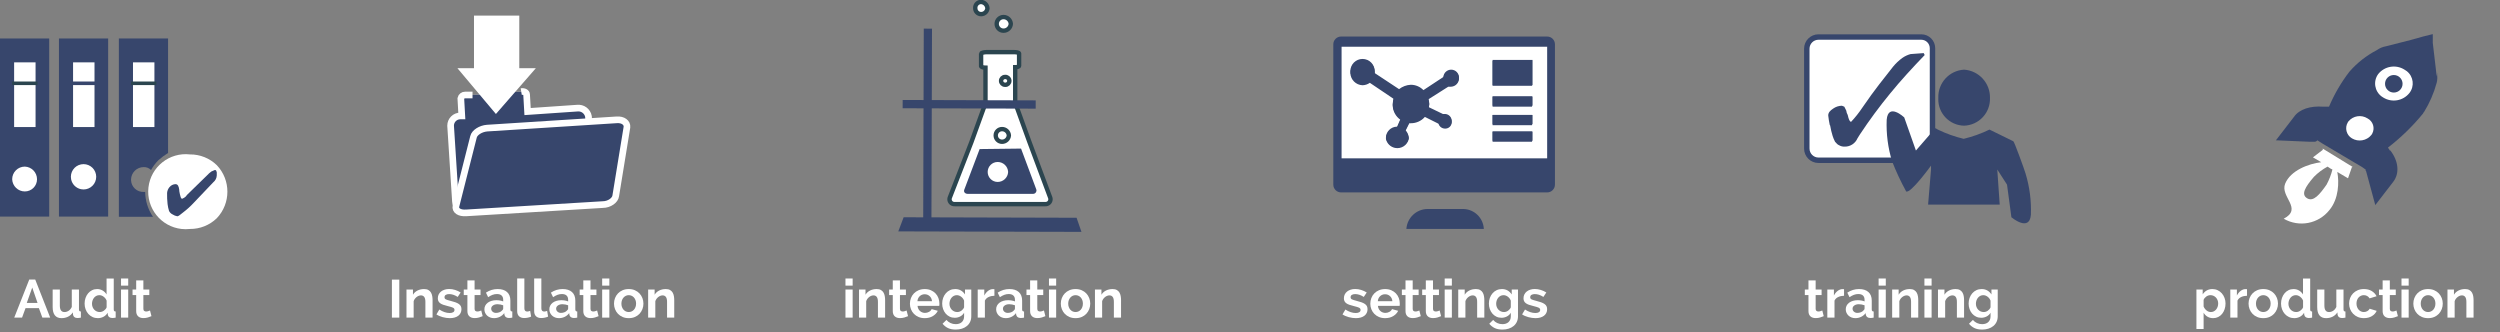<?xml version="1.0" encoding="utf-8"?>
<!-- Generator: Adobe Illustrator 23.0.2, SVG Export Plug-In . SVG Version: 6.00 Build 0)  -->
<svg version="1.1" id="Calque_1" xmlns="http://www.w3.org/2000/svg" xmlns:xlink="http://www.w3.org/1999/xlink" x="0px" y="0px"
	 width="513.2px" height="68.2px" viewBox="0 0 513.2 68.2"
	 style="enable-background:new 0 0 513.2 68.2;" xml:space="preserve">
<rect x="0" y="0" width="513.2" height="68.2" fill="#808080" stroke="none"/>
<style type="text/css">
	.st0{fill:#37466C;}
	.st1{fill:#FFFFFF;}
	.st2{fill:none;stroke:#2B454F;stroke-width:0.733;}
	.st3{fill:none;stroke:#37466C;stroke-width:0.733;}
	.st4{fill:#37466C;stroke:#FFFFFF;stroke-width:1.368;}
	.st5{fill:none;stroke:#2B454F;stroke-width:0.899;}
	.st6{fill:none;stroke:#FFFFFF;stroke-width:0.899;}
	.st7{fill:none;stroke:#37466C;stroke-width:1.118;}
</style>
<title>shem-deploiement</title>
<g>
	<g id="a80cae22-4e44-4099-84d9-d2b590f5ca19">
		<rect y="7.9" class="st0" width="10.1" height="36.56"/>
		<path class="st1" d="M7.6,36.8c0,1.381-1.119,2.5-2.5,2.5
			c-1.398,0.001-2.546-1.103-2.6-2.5c0-1.436,1.164-2.6,2.6-2.6
			C6.497,34.254,7.601,35.402,7.6,36.8"/>
		<rect x="2.9" y="12.8" class="st1" width="4.4" height="13.28"/>
		<line class="st2" x1="2.5" y1="17.1" x2="7.7" y2="17.1"/>
		<rect x="12.1" y="7.9" class="st0" width="10.1" height="36.56"/>
		<path class="st1" d="M19.7,36.8c-0.28,1.408-1.649,2.323-3.057,2.043
			c-1.031-0.205-1.837-1.011-2.043-2.043c-0.28-1.408,0.634-2.777,2.043-3.057
			c1.408-0.28,2.777,0.634,3.057,2.043
			C19.767,36.12,19.767,36.465,19.7,36.8"/>
		<rect x="15" y="12.8" class="st1" width="4.4" height="13.28"/>
		<line class="st3" x1="14.6" y1="17.1" x2="19.8" y2="17.1"/>
		<path class="st0" d="M24.4,7.9V44.5h7c-1.021-1.507-1.577-3.28-1.6-5.1H29.5
			c-1.38,0.055-2.543-1.018-2.598-2.398c-0.001-0.034-0.002-0.068-0.002-0.102
			c0-1.436,1.164-2.6,2.6-2.6c0.562-0.02,1.107,0.198,1.5,0.6
			c0.41-0.73,0.914-1.402,1.5-2c0.623-0.555,1.292-1.057,2-1.5V7.9H24.4z"/>
		<rect x="27.3" y="12.8" class="st1" width="4.4" height="13.28"/>
		<line class="st2" x1="26.9" y1="17.1" x2="32.1" y2="17.1"/>
		<path class="st1" d="M44.5,33.9c-1.473-1.428-3.449-2.218-5.5-2.2
			c-4.225-0.484-8.042,2.549-8.526,6.774C29.99,42.699,33.023,46.516,37.248,47
			C37.83,47.067,38.418,47.067,39,47c2.051,0.018,4.027-0.772,5.5-2.2
			C47.408,41.749,47.408,36.951,44.5,33.9"/>
		<path class="st0" d="M44.5,36c-0.021,0.546-0.276,1.056-0.7,1.4l0,0l-4,4.2
			c-0.674,0.729-1.41,1.398-2.2,2c-0.6,0.5-1,0.8-1.2,0.8
			c-0.358-0.062-0.698-0.198-1-0.4c-0.306-0.147-0.553-0.394-0.7-0.7
			c-0.143-0.456-0.243-0.925-0.3-1.4c-0.086-0.764-0.119-1.532-0.1-2.3
			c0.036-0.443,0.211-0.863,0.5-1.2C35.101,38.044,35.535,37.827,36,37.8
			c0.5,0,0.7,0.4,0.8,1.2v0.2c0.066,0.44,0.166,0.875,0.3,1.3
			c0.067,0.2,0.167,0.3,0.3,0.3l0.4-0.2
			C38.048,40.454,38.254,40.248,38.4,40l4.1-4
			c0.271-0.298,0.573-0.566,0.9-0.8l0.7-0.3
			c0.2,0,0.3,0.1,0.3,0.2c0.095,0.148,0.131,0.327,0.1,0.5L44.5,36z"/>
		<path class="st1" d="M97,19.5h-1.5c-0.428-0.011-0.805,0.282-0.9,0.7l0.2,3.6h-0.3
			c-1.105,0-2,0.895-2,2l1,15.6c0,1,1.1,1.7,2.2,1.7l24.1-1.6
			c1.105,0,2-0.895,2-2l-1-15.6c-0.203-1.082-1.206-1.824-2.3-1.7l-10.2,0.7
			l-0.2-3.5c0-0.4-0.5-0.7-1.1-0.6"/>
		<path class="st4" d="M97,19.5h-1.5c-0.428-0.011-0.805,0.282-0.9,0.7l0.2,3.6h-0.3
			c-1.105,0-2,0.895-2,2l1,15.6c0,1,1.1,1.7,2.2,1.7l24.1-1.6
			c1.105,0,2-0.895,2-2l-1-15.6c-0.203-1.082-1.206-1.824-2.3-1.7l-10.2,0.7
			l-0.2-3.5c0-0.4-0.5-0.7-1.1-0.6"/>
		<path class="st1" d="M126.4,40.2C126.3,41.1,125.1,42,123.7,42l-28,1.7
			c-1.4,0.1-2.3-0.5-2.1-1.4l3.6-14.2
			c0.2-0.9,1.5-1.7,2.8-1.8l26.6-1.7
			c1.3-0.1,2.2,0.6,2.1,1.5L126.4,40.2z"/>
		<path class="st4" d="M126.4,40.2C126.3,41.1,125.1,42,123.7,42l-28,1.7
			c-1.4,0.1-2.3-0.5-2.1-1.4l3.6-14.2
			c0.2-0.9,1.5-1.7,2.8-1.8l26.6-1.7
			c1.3-0.1,2.2,0.6,2.1,1.5L126.4,40.2z"/>
		<polygon class="st1" points="93.9,14 101.8,23.4 110,14 106.6,14 106.6,3.2 97.3,3.2 
			97.3,14 		"/>
		<path class="st1" d="M215.6,40.6l-4.3-11.5l-2.9-8v-7.3
			c0.4,0,0.8-0.1,0.8-0.3V11c0-0.2-0.5-0.3-1.1-0.3H202.5
			c-0.6,0-1.1,0.2-1.1,0.3v2.6c0,0.1,0.4,0.3,0.9,0.3v7.3
			l-2.9,8L195,40.5c-0.223,0.505,0.006,1.096,0.511,1.319
			C195.665,41.886,195.833,41.914,196,41.9h18.6
			c0.55,0.047,1.034-0.361,1.081-0.911c0.014-0.167-0.014-0.335-0.081-0.489"/>
		<path class="st5" d="M215.6,40.6l-4.3-11.5l-2.9-8v-7.3
			c0.4,0,0.8-0.1,0.8-0.3V11c0-0.2-0.5-0.3-1.1-0.3H202.5
			c-0.6,0-1.1,0.2-1.1,0.3v2.6c0,0.1,0.4,0.3,0.9,0.3v7.3
			l-2.9,8L195,40.5c-0.223,0.505,0.006,1.096,0.511,1.319
			C195.665,41.886,195.833,41.914,196,41.9h18.6
			c0.552,0.026,1.02-0.401,1.045-0.953
			C215.651,40.83,215.635,40.712,215.6,40.6z"/>
		<path class="st0" d="M201.1,30.6L198,38.8c-0.3,0.6,0.1,1,0.7,1H212
			c0.385,0.038,0.728-0.243,0.766-0.627c0.013-0.128-0.01-0.257-0.066-0.373
			L209.6,30.5L201.1,30.6z"/>
		
			<rect x="170.16" y="25.398" transform="matrix(0.003 -1 1 0.003 163.602 216.66)" class="st0" width="40.7" height="1.69"/>
		
			<rect x="198.2" y="7.771" transform="matrix(0.003 -1 1 0.003 176.929 220.4)" class="st0" width="1.7" height="27.31"/>
		<polygon class="st0" points="222,47.6 184.4,47.5 185.5,44.6 221,44.7 		"/>
		<path class="st1" d="M207.1,27.8c-0.053,0.734-0.664,1.302-1.4,1.3
			c-0.718,0-1.3-0.582-1.3-1.3c0-0.718,0.582-1.3,1.3-1.3
			c0.736-0.002,1.347,0.566,1.4,1.3"/>
		<path class="st5" d="M207.1,27.8c-0.053,0.734-0.664,1.302-1.4,1.3
			c-0.718,0-1.3-0.582-1.3-1.3c0-0.718,0.582-1.3,1.3-1.3
			C206.436,26.498,207.047,27.066,207.1,27.8z"/>
		<path class="st1" d="M207.5,4.9c-0.053,0.789-0.709,1.402-1.5,1.4
			c-0.773-0-1.4-0.627-1.4-1.4S205.227,3.5,206,3.5
			C206.791,3.498,207.447,4.111,207.5,4.9"/>
		<path class="st5" d="M207.5,4.9c-0.053,0.789-0.709,1.402-1.5,1.4
			c-0.773-0-1.4-0.627-1.4-1.4S205.227,3.5,206,3.5
			C206.791,3.498,207.447,4.111,207.5,4.9z"/>
		<path class="st1" d="M202.7,1.7c-0.052,0.679-0.619,1.202-1.3,1.2
			c-0.663-0-1.2-0.537-1.2-1.2c-0.055-0.66,0.435-1.241,1.096-1.296
			c0.035-0.003,0.069-0.004,0.104-0.004c0.697,0.048,1.252,0.603,1.3,1.3"/>
		<path class="st5" d="M202.7,1.7c-0.052,0.679-0.619,1.202-1.3,1.2
			c-0.663-0-1.2-0.537-1.2-1.2c-0.055-0.66,0.435-1.241,1.096-1.296
			c0.035-0.003,0.069-0.004,0.104-0.004C202.097,0.448,202.652,1.003,202.7,1.7z"/>
		<path class="st1" d="M207.2,16.6c0.003,0.442-0.352,0.803-0.794,0.806
			c-0.036,0-0.071-0.002-0.106-0.006c-0.442,0-0.8-0.358-0.8-0.8
			c0-0.442,0.358-0.8,0.8-0.8l0,0c0.438-0.055,0.839,0.255,0.894,0.694
			c0.004,0.035,0.007,0.071,0.006,0.106"/>
		<path class="st5" d="M207.2,16.6c0.003,0.442-0.352,0.803-0.794,0.806
			c-0.036,0-0.071-0.002-0.106-0.006c-0.442,0-0.8-0.358-0.8-0.8
			c0-0.442,0.358-0.8,0.8-0.8l0,0c0.438-0.055,0.839,0.255,0.894,0.694
			C207.198,16.529,207.2,16.564,207.2,16.6z"/>
		<path class="st1" d="M206.5,35.3c-0.053,0.9-0.799,1.602-1.7,1.6
			c-0.884,0-1.6-0.716-1.6-1.6c0-0.884,0.716-1.6,1.6-1.6
			c0.901-0.002,1.647,0.7,1.7,1.6"/>
		<path class="st6" d="M206.5,35.3c-0.053,0.9-0.799,1.602-1.7,1.6
			c-0.884,0-1.6-0.716-1.6-1.6c0-0.884,0.716-1.6,1.6-1.6
			C205.701,33.698,206.447,34.4,206.5,35.3z"/>
		<path class="st0" d="M317.6,7.5h-42.3c-0.884-0-1.6,0.716-1.6,1.6
			c0,0,0,0,0,0v28.8c0,0.884,0.716,1.6,1.6,1.6l0,0h42.3
			c0.884,0,1.6-0.716,1.6-1.6v-0V9.1
			c0-0.884-0.716-1.6-1.6-1.6l0,0"/>
		<path class="st1" d="M279.7,12.3c1.381,0,2.5,1.119,2.5,2.5v0.4l5,3.3
			c0.687-0.543,1.526-0.857,2.4-0.9c0.98-0.003,1.919,0.395,2.6,1.1
			L296.3,16c0.053-0.844,0.754-1.502,1.6-1.5
			c0.884-0,1.6,0.716,1.6,1.6c0,0,0,0,0,0
			c0.002,0.901-0.7,1.647-1.6,1.7h-0.6l-4.1,2.6
			c0.124,0.354,0.191,0.725,0.2,1.1c0,0.2-0.1,0.4-0.1,0.7
			l2.9,1.4h0.5c0.734,0.053,1.302,0.664,1.3,1.4
			c0.055,0.716-0.48,1.341-1.196,1.396c-0.035,0.003-0.069,0.004-0.104,0.004
			c-0.641,0.027-1.217-0.385-1.4-1l-2.8-1.4
			c-0.73,0.836-1.79,1.311-2.9,1.3h-0.3l-0.8,1.6
			c0.411,0.437,0.658,1.002,0.7,1.6c-0.269,1.298-1.539,2.132-2.837,1.863
			c-0.937-0.194-1.668-0.926-1.863-1.863c0-1.27,1.03-2.3,2.3-2.3
			l0.7-1.6c-0.988-0.681-1.585-1.8-1.6-3
			c0.01-0.44,0.078-0.877,0.2-1.3l-4.9-3.3
			c-0.439,0.313-0.961,0.487-1.5,0.5c-1.359-0.051-2.449-1.141-2.5-2.5
			c0-1.381,1.119-2.5,2.5-2.5 M306.4,12.5h8.1v5.1h-8.1V12.5z M314.5,21.9
			h-8.1v-2.1h8.1V21.9z M314.5,25.7h-8.1v-2.1h8.1V25.7z
			 M314.5,29.1h-8.1V27h8.1V29.1z M275.4,32.5h42.2V9.6h-42.2
			L275.4,32.5z"/>
		<path class="st0" d="M300.4,42.9H293c-2.279,0.047-4.145,1.826-4.3,4.1h15.9
			C304.495,44.742,302.66,42.95,300.4,42.9"/>
		<path class="st0" d="M279.7,17.3c0.539-0.013,1.061-0.187,1.5-0.5l4.9,3.3
			c-0.122,0.423-0.19,0.86-0.2,1.3c0.015,1.2,0.612,2.319,1.6,3
			l-0.7,1.6C285.53,26,284.5,27.03,284.5,28.3
			c0.269,1.298,1.539,2.132,2.837,1.863c0.937-0.194,1.668-0.926,1.863-1.863
			c-0.042-0.598-0.289-1.163-0.7-1.6l0.8-1.6h0.3
			c1.11,0.011,2.17-0.464,2.9-1.3l2.8,1.4
			c0.183,0.615,0.759,1.027,1.4,1c0.718,0.002,1.302-0.578,1.304-1.296
			c0-0.035-0.001-0.069-0.004-0.104c0.002-0.736-0.566-1.347-1.3-1.4h-0.5
			l-2.9-1.4c0-0.3,0.1-0.5,0.1-0.7
			c-0.009-0.375-0.076-0.746-0.2-1.1l4.1-2.6h0.6
			c0.9-0.053,1.602-0.799,1.6-1.7c0-0.884-0.716-1.6-1.6-1.6l0,0
			c-0.846-0.002-1.547,0.656-1.6,1.5l-4.1,2.7
			c-0.681-0.705-1.62-1.103-2.6-1.1c-0.874,0.043-1.713,0.357-2.4,0.9
			l-5-3.3v-0.4c0-1.381-1.119-2.5-2.5-2.5s-2.5,1.119-2.5,2.5
			c0.051,1.359,1.141,2.449,2.5,2.5"/>
		<rect x="306.4" y="19.8" class="st0" width="8.2" height="1.9"/>
		<rect x="306.4" y="23.6" class="st0" width="8.2" height="1.9"/>
		<rect x="306.4" y="27" class="st0" width="8.2" height="1.9"/>
		<rect x="306.4" y="12.3" class="st0" width="8.2" height="5.19"/>
		<path class="st1" d="M396.7,30.5c0.055,1.269-0.929,2.343-2.198,2.398
			c-0.034,0.001-0.068,0.002-0.102,0.002h-21.1
			c-1.325-0-2.4-1.075-2.4-2.4V10c0-1.325,1.075-2.4,2.4-2.4h21.1
			c1.27-0.001,2.301,1.028,2.302,2.298C396.702,9.932,396.701,9.966,396.7,10
			L396.7,30.5z"/>
		<path class="st7" d="M396.7,30.5c0.055,1.269-0.929,2.343-2.198,2.398
			c-0.034,0.001-0.068,0.002-0.102,0.002h-21.1
			c-1.325-0-2.4-1.075-2.4-2.4V10c0-1.325,1.075-2.4,2.4-2.4h21.1
			c1.27-0.001,2.301,1.028,2.302,2.298C396.702,9.932,396.701,9.966,396.7,10
			L396.7,30.5z"/>
		<path class="st0" d="M395.1,11.3c-2.5,2.6-4.9,5.2-7.1,7.9
			c-2.21,2.691-4.28,5.495-6.2,8.4l-0.5,0.8
			c-0.444,1.04-1.47,1.71-2.6,1.7c-0.421,0.023-0.839-0.082-1.2-0.3
			c-0.3-0.1-0.5-0.4-0.8-0.7c-0.202-0.384-0.369-0.786-0.5-1.2
			c-0.212-0.688-0.379-1.39-0.5-2.1c0-0.1-0.1-0.1-0.1-0.2
			c-0.132-0.628-0.232-1.262-0.3-1.9c0-0.6,0.4-1,1-1.4
			c0.526-0.377,1.153-0.587,1.8-0.6l0.5,0.2l0.4,0.8
			c0.036,0.318,0.139,0.624,0.3,0.9c0.2,0.9,0.4,1.4,0.7,1.4
			c0.846-0.901,1.616-1.871,2.3-2.9c1.3-1.9,2.4-3.4,3.4-4.7
			l2.9-3.7c0.553-0.679,1.192-1.284,1.9-1.8
			c0.516-0.364,1.091-0.635,1.7-0.8l2.7-0.2L395.1,11.3z"/>
		<path class="st0" d="M403.2,25.8c-2.982-0.051-5.358-2.509-5.308-5.491
			c0.001-0.07,0.004-0.139,0.008-0.209c-0.113-3.056,2.246-5.638,5.3-5.8
			c3.03,0.213,5.361,2.763,5.3,5.8c0.112,3.035-2.257,5.587-5.293,5.7
			C403.205,25.8,403.202,25.8,403.2,25.8"/>
		<path class="st0" d="M395.8,42l0.6-7.2V34c0,0-4.2,5.8-5.1,5.3
			c-1.099-2.002-2.067-4.073-2.9-6.2c-0.84-2.752-1.212-5.625-1.1-8.5
			c0.3-3.6,3.6-0.5,3.6-0.5l2.4,6.8l4-4.6l0.5,0.3
			c1.693,0.823,3.47,1.46,5.3,1.9c1.83-0.44,3.607-1.077,5.3-1.9
			l4.9,2.4c0.2,0.1,2.2,5.6,2.5,6.6
			c0.84,2.752,1.212,5.625,1.1,8.5c-0.3,3.6-4,0.5-4,0.5l-0.9-6.7L410,34.8
			L410.5,42H395.8z"/>
		<path class="st1" d="M494.6,19.1C493.293,20.734,490.966,21.122,489.2,20
			c-1.574-0.918-2.106-2.939-1.188-4.513c0.058-0.099,0.12-0.195,0.188-0.287
			c1.307-1.634,3.634-2.022,5.4-0.9c1.557,0.836,2.142,2.776,1.306,4.333
			C494.818,18.797,494.715,18.954,494.6,19.1"/>
		<path class="st0" d="M500.2,15.7L500,13.9l-0.6-5.1V7l-2,0.5l-2.5,0.7L489.8,9.5
			c-0.686,0.119-1.335,0.393-1.9,0.8c-2.125,1.105-4.024,2.597-5.6,4.4
			c-1.703,2.21-3.115,4.63-4.2,7.2h-1.2c-2.6-0.2-4.9,0.5-6,2.1
			l-3.7,4.8l6.9,0.3h1c0.238,0.009,0.464-0.104,0.6-0.3l0,0
			l1.1,0.7l8.1,4.8l0.7,0.5h0.1c-0.055-0-0.1,0.045-0.1,0.1
			v0l0,0c0,0.1,0,0.1,0.1,0.2l1.9,7l3.7-4.8
			c1.3-1.7,1.1-4.2-0.6-6.4h-0.1l-0.4-0.6
			c2.66-2.05,5.076-4.398,7.2-7c0-0.1,0.1-0.2,0.2-0.3
			c1.152-1.864,2.027-3.885,2.6-6c0.133-0.522,0.167-1.065,0.1-1.6v-0.5"/>
		<path class="st1" d="M493.6,14.3c-1.766-1.122-4.093-0.734-5.4,0.9
			c-1.077,1.471-0.757,3.535,0.713,4.612c0.092,0.068,0.188,0.13,0.287,0.188
			c1.766,1.122,4.093,0.734,5.4-0.9c1.094-1.388,0.855-3.4-0.533-4.494
			C493.921,14.491,493.764,14.388,493.6,14.3"/>
		<path class="st1" d="M478.4,34.6l0.4,0.2c-0.269,1.079-0.672,2.121-1.2,3.1
			c-1.4,2-2.7,3.6-4,2.8s-0.4-2.3,1.4-4.4
			c0.825-0.834,1.768-1.542,2.8-2.1L478.4,34.6z M476.8,30.7h0.1
			l-2.1,1.6l1.7,1c-2.6,0.3-6.3,1.7-7.4,4.4
			s3.7,5.1-0.3,7.2c3.144,1.824,7.152,1.057,9.4-1.8
			c1.9-2.3,2-5.7,1.6-7.8l2.2,1.3l0.8-2.3h0.2l-6.2-3.8
			L476.8,30.7z"/>
		<path class="st0" d="M493.2,17.2c0,0.994-0.806,1.8-1.8,1.8
			c-0.994,0-1.8-0.806-1.8-1.8s0.806-1.8,1.8-1.8
			C492.394,15.4,493.2,16.206,493.2,17.2"/>
		<path class="st1" d="M486.8,27.7c-0.974,1.196-2.678,1.494-4,0.7
			c-1.14-0.676-1.517-2.148-0.841-3.288c0.043-0.073,0.09-0.144,0.141-0.212
			c0.967-1.147,2.633-1.403,3.9-0.6c1.128,0.584,1.57,1.971,0.986,3.1
			c-0.054,0.105-0.116,0.205-0.186,0.3"/>
	</g>
</g>
<g>
	<path class="st1" d="M2.922,65.2l3.08-7.811H7.234l3.069,7.811h-1.606l-0.715-1.947
		H5.243l-0.715,1.947H2.922z M6.618,59.029l-1.122,3.156h2.211L6.618,59.029z"/>
	<path class="st1" d="M12.625,65.31c-0.594,0-1.045-0.19-1.353-0.571
		c-0.308-0.382-0.462-0.946-0.462-1.694v-3.608h1.474v3.289
		c0,0.888,0.319,1.331,0.957,1.331c0.293,0,0.574-0.086,0.841-0.258
		c0.268-0.173,0.486-0.435,0.655-0.787v-3.575h1.474v4.07
		c0,0.154,0.029,0.264,0.088,0.33c0.059,0.066,0.161,0.103,0.308,0.11v1.254
		c-0.154,0.029-0.29,0.049-0.407,0.061c-0.118,0.011-0.22,0.017-0.308,0.017
		c-0.264,0-0.471-0.061-0.622-0.182s-0.244-0.288-0.28-0.501l-0.033-0.473
		c-0.264,0.396-0.596,0.693-0.996,0.891C13.562,65.211,13.116,65.31,12.625,65.31
		z"/>
	<path class="st1" d="M20.093,65.31c-0.396,0-0.761-0.076-1.094-0.23
		c-0.334-0.154-0.622-0.367-0.864-0.638c-0.242-0.271-0.431-0.589-0.566-0.952
		s-0.204-0.753-0.204-1.171s0.064-0.807,0.193-1.166
		c0.128-0.359,0.306-0.675,0.533-0.946s0.499-0.484,0.814-0.638
		c0.315-0.154,0.66-0.231,1.034-0.231c0.418,0,0.797,0.103,1.139,0.308
		c0.341,0.206,0.606,0.474,0.797,0.804v-3.278h1.474v6.336
		c0,0.154,0.029,0.264,0.088,0.33c0.059,0.066,0.161,0.103,0.308,0.11v1.254
		c-0.279,0.051-0.514,0.077-0.704,0.077c-0.271-0.008-0.482-0.07-0.633-0.188
		s-0.244-0.282-0.28-0.495l-0.033-0.396c-0.212,0.366-0.499,0.644-0.858,0.83
		C20.878,65.217,20.497,65.31,20.093,65.31z M20.479,64.056
		c0.139,0,0.282-0.023,0.429-0.071c0.147-0.048,0.282-0.115,0.407-0.203
		c0.125-0.088,0.238-0.19,0.341-0.309c0.103-0.117,0.18-0.245,0.231-0.385v-1.375
		c-0.125-0.322-0.328-0.59-0.61-0.803s-0.578-0.319-0.885-0.319
		c-0.22,0-0.424,0.048-0.611,0.144c-0.187,0.095-0.346,0.225-0.479,0.39
		c-0.132,0.165-0.235,0.354-0.308,0.567c-0.073,0.212-0.11,0.433-0.11,0.659
		c0,0.242,0.041,0.466,0.121,0.671c0.081,0.206,0.192,0.386,0.335,0.539
		c0.143,0.154,0.312,0.275,0.506,0.363S20.251,64.056,20.479,64.056z"/>
	<path class="st1" d="M24.845,58.633v-1.463h1.474v1.463H24.845z M24.845,65.2v-5.765
		h1.474v5.765H24.845z"/>
	<path class="st1" d="M31.093,64.903c-0.198,0.088-0.442,0.176-0.731,0.264
		c-0.29,0.088-0.592,0.132-0.908,0.132c-0.205,0-0.398-0.025-0.577-0.077
		c-0.18-0.051-0.337-0.134-0.473-0.247s-0.244-0.261-0.325-0.44
		s-0.121-0.397-0.121-0.654v-3.311h-0.748v-1.134h0.748v-1.869h1.474v1.869h1.221
		v1.134h-1.221v2.815c0,0.206,0.055,0.351,0.165,0.435
		c0.11,0.085,0.242,0.127,0.396,0.127c0.154,0,0.304-0.026,0.451-0.077
		c0.146-0.052,0.264-0.096,0.352-0.132L31.093,64.903z"/>
</g>
<g>
	<path class="st1" d="M80.45,65.2v-7.799h1.518v7.799H80.45z"/>
	<path class="st1" d="M88.799,65.2h-1.474v-3.234c0-0.462-0.081-0.799-0.242-1.012
		c-0.161-0.213-0.385-0.319-0.671-0.319c-0.146,0-0.297,0.029-0.451,0.088
		c-0.154,0.059-0.299,0.142-0.435,0.248c-0.136,0.106-0.259,0.232-0.369,0.379
		c-0.11,0.147-0.191,0.309-0.242,0.484v3.366h-1.474v-5.765h1.331v1.067
		c0.212-0.366,0.521-0.652,0.924-0.858c0.403-0.205,0.858-0.308,1.364-0.308
		c0.359,0,0.653,0.066,0.88,0.198c0.227,0.132,0.403,0.304,0.528,0.517
		c0.125,0.213,0.211,0.455,0.258,0.727c0.048,0.271,0.072,0.546,0.072,0.824
		V65.2z"/>
	<path class="st1" d="M92.341,65.31c-0.235,0-0.479-0.018-0.731-0.055
		s-0.5-0.088-0.743-0.154c-0.242-0.065-0.473-0.146-0.693-0.241
		c-0.22-0.096-0.415-0.202-0.583-0.319l0.594-1.001
		c0.733,0.477,1.441,0.715,2.123,0.715c0.308,0,0.55-0.055,0.726-0.165
		c0.176-0.11,0.264-0.268,0.264-0.473s-0.104-0.357-0.313-0.457
		c-0.209-0.099-0.56-0.207-1.051-0.324c-0.374-0.088-0.693-0.18-0.957-0.275
		c-0.264-0.095-0.477-0.205-0.638-0.33c-0.162-0.124-0.279-0.268-0.352-0.429
		s-0.11-0.352-0.11-0.572c0-0.293,0.059-0.557,0.176-0.792
		c0.117-0.234,0.281-0.434,0.49-0.599s0.455-0.292,0.737-0.38
		s0.588-0.132,0.918-0.132c0.411,0,0.819,0.064,1.227,0.192
		s0.787,0.303,1.139,0.522l-0.605,0.913c-0.323-0.205-0.627-0.354-0.913-0.445
		c-0.286-0.092-0.572-0.138-0.858-0.138c-0.264,0-0.486,0.051-0.666,0.154
		c-0.18,0.103-0.27,0.268-0.27,0.494c0,0.198,0.086,0.342,0.258,0.43
		s0.479,0.187,0.918,0.297c0.411,0.103,0.761,0.205,1.051,0.308
		c0.29,0.103,0.528,0.221,0.715,0.353s0.323,0.284,0.407,0.456
		c0.084,0.173,0.127,0.38,0.127,0.622c0,0.278-0.057,0.531-0.171,0.759
		s-0.273,0.42-0.479,0.577c-0.205,0.158-0.457,0.279-0.753,0.363
		S92.701,65.31,92.341,65.31z"/>
	<path class="st1" d="M99.084,64.903c-0.198,0.088-0.442,0.176-0.731,0.264
		c-0.29,0.088-0.592,0.132-0.908,0.132c-0.205,0-0.398-0.025-0.577-0.077
		c-0.18-0.051-0.337-0.134-0.473-0.247s-0.244-0.261-0.325-0.44
		s-0.121-0.397-0.121-0.654v-3.311h-0.748v-1.134h0.748v-1.869h1.474v1.869h1.221
		v1.134h-1.221v2.815c0,0.206,0.055,0.351,0.165,0.435
		c0.11,0.085,0.242,0.127,0.396,0.127c0.154,0,0.304-0.026,0.451-0.077
		c0.146-0.052,0.264-0.096,0.352-0.132L99.084,64.903z"/>
	<path class="st1" d="M101.405,65.31c-0.279,0-0.539-0.046-0.781-0.137
		c-0.242-0.092-0.451-0.221-0.627-0.386c-0.176-0.165-0.313-0.357-0.413-0.577
		c-0.099-0.22-0.148-0.462-0.148-0.726c0-0.271,0.061-0.522,0.182-0.754
		s0.29-0.427,0.506-0.589c0.216-0.161,0.475-0.287,0.775-0.379
		S101.53,61.625,101.889,61.625c0.256,0,0.508,0.021,0.753,0.066
		c0.246,0.044,0.464,0.105,0.655,0.187v-0.33c0-0.381-0.108-0.675-0.325-0.88
		s-0.537-0.308-0.962-0.308c-0.308,0-0.609,0.055-0.902,0.165
		c-0.293,0.109-0.594,0.271-0.902,0.483l-0.451-0.935
		c0.74-0.491,1.54-0.737,2.398-0.737c0.829,0,1.472,0.203,1.93,0.61
		s0.688,0.996,0.688,1.766v1.793c0,0.154,0.029,0.264,0.088,0.33
		c0.059,0.066,0.161,0.103,0.308,0.11v1.254
		c-0.139,0.029-0.27,0.049-0.39,0.061c-0.121,0.011-0.226,0.017-0.314,0.017
		c-0.278-0.008-0.491-0.072-0.638-0.193c-0.147-0.12-0.238-0.283-0.275-0.489
		l-0.033-0.318c-0.257,0.337-0.568,0.594-0.935,0.77S101.823,65.31,101.405,65.31
		z M101.823,64.232c0.249,0,0.486-0.045,0.709-0.133s0.397-0.205,0.522-0.352
		c0.161-0.125,0.242-0.264,0.242-0.418v-0.66
		c-0.176-0.066-0.367-0.119-0.572-0.159c-0.206-0.04-0.403-0.061-0.594-0.061
		c-0.382,0-0.693,0.086-0.935,0.258c-0.242,0.173-0.363,0.391-0.363,0.655
		c0,0.249,0.095,0.456,0.286,0.621C101.31,64.149,101.544,64.232,101.823,64.232z"/>
	<path class="st1" d="M106.168,57.17h1.474v6.116c0,0.447,0.202,0.671,0.605,0.671
		c0.081,0,0.174-0.015,0.28-0.044c0.106-0.029,0.208-0.062,0.303-0.1
		l0.198,1.178c-0.198,0.095-0.429,0.169-0.693,0.22s-0.502,0.077-0.715,0.077
		c-0.462,0-0.819-0.123-1.073-0.368c-0.253-0.246-0.379-0.596-0.379-1.051V57.17z
		"/>
	<path class="st1" d="M109.655,57.17h1.474v6.116c0,0.447,0.202,0.671,0.605,0.671
		c0.081,0,0.174-0.015,0.28-0.044c0.106-0.029,0.208-0.062,0.303-0.1
		l0.198,1.178c-0.198,0.095-0.429,0.169-0.693,0.22s-0.502,0.077-0.715,0.077
		c-0.462,0-0.819-0.123-1.073-0.368c-0.253-0.246-0.379-0.596-0.379-1.051V57.17z
		"/>
	<path class="st1" d="M114.737,65.31c-0.279,0-0.539-0.046-0.781-0.137
		c-0.242-0.092-0.451-0.221-0.627-0.386c-0.176-0.165-0.313-0.357-0.413-0.577
		c-0.099-0.22-0.148-0.462-0.148-0.726c0-0.271,0.061-0.522,0.182-0.754
		s0.29-0.427,0.506-0.589c0.216-0.161,0.475-0.287,0.775-0.379
		S114.861,61.625,115.221,61.625c0.256,0,0.508,0.021,0.753,0.066
		c0.246,0.044,0.464,0.105,0.655,0.187v-0.33c0-0.381-0.108-0.675-0.325-0.88
		s-0.537-0.308-0.962-0.308c-0.308,0-0.609,0.055-0.902,0.165
		c-0.293,0.109-0.594,0.271-0.902,0.483l-0.451-0.935
		c0.74-0.491,1.54-0.737,2.398-0.737c0.829,0,1.472,0.203,1.93,0.61
		s0.688,0.996,0.688,1.766v1.793c0,0.154,0.029,0.264,0.088,0.33
		c0.059,0.066,0.161,0.103,0.308,0.11v1.254
		c-0.139,0.029-0.27,0.049-0.39,0.061c-0.121,0.011-0.226,0.017-0.314,0.017
		c-0.278-0.008-0.491-0.072-0.638-0.193c-0.147-0.12-0.238-0.283-0.275-0.489
		l-0.033-0.318c-0.257,0.337-0.568,0.594-0.935,0.77S115.155,65.31,114.737,65.31
		z M115.155,64.232c0.249,0,0.486-0.045,0.709-0.133s0.397-0.205,0.522-0.352
		c0.161-0.125,0.242-0.264,0.242-0.418v-0.66
		c-0.176-0.066-0.367-0.119-0.572-0.159c-0.206-0.04-0.403-0.061-0.594-0.061
		c-0.382,0-0.693,0.086-0.935,0.258c-0.242,0.173-0.363,0.391-0.363,0.655
		c0,0.249,0.095,0.456,0.286,0.621C114.641,64.149,114.876,64.232,115.155,64.232z"/>
	<path class="st1" d="M122.876,64.903c-0.198,0.088-0.442,0.176-0.731,0.264
		c-0.29,0.088-0.592,0.132-0.908,0.132c-0.205,0-0.398-0.025-0.577-0.077
		c-0.18-0.051-0.337-0.134-0.473-0.247s-0.244-0.261-0.325-0.44
		s-0.121-0.397-0.121-0.654v-3.311h-0.748v-1.134h0.748v-1.869h1.474v1.869h1.221
		v1.134h-1.221v2.815c0,0.206,0.055,0.351,0.165,0.435
		c0.11,0.085,0.242,0.127,0.396,0.127c0.154,0,0.304-0.026,0.451-0.077
		c0.146-0.052,0.264-0.096,0.352-0.132L122.876,64.903z"/>
	<path class="st1" d="M123.614,58.633v-1.463h1.474v1.463H123.614z M123.614,65.2v-5.765
		h1.474v5.765H123.614z"/>
	<path class="st1" d="M129.069,65.31c-0.469,0-0.891-0.08-1.265-0.241
		c-0.374-0.162-0.691-0.38-0.951-0.655c-0.261-0.274-0.46-0.592-0.6-0.951
		c-0.14-0.359-0.209-0.737-0.209-1.133c0-0.403,0.069-0.785,0.209-1.145
		c0.139-0.358,0.339-0.676,0.6-0.951c0.26-0.275,0.577-0.493,0.951-0.654
		s0.796-0.242,1.265-0.242s0.889,0.081,1.259,0.242
		c0.371,0.161,0.686,0.379,0.946,0.654s0.46,0.593,0.6,0.951
		c0.139,0.359,0.209,0.741,0.209,1.145c0,0.396-0.07,0.773-0.209,1.133
		c-0.14,0.359-0.337,0.677-0.594,0.951c-0.257,0.275-0.572,0.493-0.946,0.655
		C129.96,65.229,129.539,65.31,129.069,65.31z M127.562,62.329
		c0,0.257,0.038,0.489,0.115,0.698s0.183,0.391,0.319,0.545
		c0.135,0.153,0.295,0.273,0.478,0.357c0.184,0.084,0.381,0.126,0.594,0.126
		c0.212,0,0.411-0.042,0.594-0.126c0.184-0.084,0.343-0.204,0.479-0.357
		c0.136-0.154,0.242-0.338,0.319-0.551c0.077-0.212,0.115-0.446,0.115-0.703
		c0-0.25-0.039-0.48-0.115-0.693c-0.077-0.213-0.184-0.396-0.319-0.55
		c-0.136-0.154-0.295-0.273-0.479-0.357c-0.183-0.085-0.381-0.127-0.594-0.127
		c-0.213,0-0.411,0.044-0.594,0.132c-0.183,0.088-0.343,0.209-0.478,0.363
		c-0.136,0.154-0.242,0.338-0.319,0.55C127.601,61.849,127.562,62.08,127.562,62.329z"
		/>
	<path class="st1" d="M138.408,65.2h-1.474v-3.234c0-0.462-0.081-0.799-0.242-1.012
		c-0.161-0.213-0.385-0.319-0.671-0.319c-0.146,0-0.297,0.029-0.451,0.088
		c-0.154,0.059-0.299,0.142-0.435,0.248C135,61.077,134.877,61.203,134.767,61.35
		c-0.11,0.147-0.191,0.309-0.242,0.484v3.366h-1.474v-5.765h1.331v1.067
		c0.212-0.366,0.521-0.652,0.924-0.858c0.403-0.205,0.858-0.308,1.364-0.308
		c0.359,0,0.653,0.066,0.88,0.198c0.227,0.132,0.403,0.304,0.528,0.517
		c0.125,0.213,0.211,0.455,0.258,0.727c0.048,0.271,0.072,0.546,0.072,0.824
		V65.2z"/>
</g>
<g>
	<path class="st1" d="M173.557,58.633v-1.463h1.474v1.463H173.557z M173.557,65.2v-5.765
		h1.474v5.765H173.557z"/>
	<path class="st1" d="M181.696,65.2h-1.474v-3.234c0-0.462-0.081-0.799-0.242-1.012
		c-0.161-0.213-0.385-0.319-0.671-0.319c-0.146,0-0.297,0.029-0.451,0.088
		c-0.154,0.059-0.299,0.142-0.435,0.248c-0.136,0.106-0.259,0.232-0.369,0.379
		c-0.11,0.147-0.191,0.309-0.242,0.484v3.366h-1.474v-5.765h1.331v1.067
		c0.212-0.366,0.521-0.652,0.924-0.858c0.403-0.205,0.858-0.308,1.364-0.308
		c0.359,0,0.653,0.066,0.88,0.198c0.227,0.132,0.403,0.304,0.528,0.517
		c0.125,0.213,0.211,0.455,0.258,0.727c0.048,0.271,0.072,0.546,0.072,0.824
		V65.2z"/>
	<path class="st1" d="M186.404,64.903c-0.198,0.088-0.442,0.176-0.731,0.264
		c-0.29,0.088-0.592,0.132-0.908,0.132c-0.205,0-0.398-0.025-0.577-0.077
		c-0.18-0.051-0.337-0.134-0.473-0.247s-0.244-0.261-0.325-0.44
		s-0.121-0.397-0.121-0.654v-3.311h-0.748v-1.134h0.748v-1.869h1.474v1.869h1.221
		v1.134h-1.221v2.815c0,0.206,0.055,0.351,0.165,0.435
		c0.11,0.085,0.242,0.127,0.396,0.127c0.154,0,0.304-0.026,0.451-0.077
		c0.146-0.052,0.264-0.096,0.352-0.132L186.404,64.903z"/>
	<path class="st1" d="M189.825,65.31c-0.462,0-0.88-0.078-1.254-0.236
		c-0.374-0.157-0.693-0.372-0.957-0.644c-0.264-0.271-0.467-0.586-0.61-0.945
		s-0.214-0.737-0.214-1.134c0-0.41,0.069-0.797,0.209-1.16
		c0.139-0.363,0.341-0.682,0.605-0.957s0.584-0.493,0.962-0.654
		c0.377-0.161,0.801-0.242,1.271-0.242s0.889,0.081,1.259,0.242
		c0.371,0.161,0.686,0.378,0.946,0.648c0.26,0.271,0.458,0.587,0.594,0.946
		s0.204,0.733,0.204,1.122c0,0.096-0.002,0.188-0.005,0.275
		c-0.004,0.088-0.013,0.161-0.027,0.22h-4.455
		c0.022,0.228,0.077,0.429,0.165,0.604c0.088,0.177,0.202,0.327,0.341,0.451
		c0.139,0.125,0.297,0.221,0.473,0.286c0.176,0.066,0.359,0.1,0.55,0.1
		c0.293,0,0.57-0.072,0.831-0.215c0.26-0.144,0.438-0.332,0.534-0.566
		l1.265,0.352c-0.212,0.44-0.552,0.802-1.017,1.084
		C191.026,65.169,190.47,65.31,189.825,65.31z M191.321,61.834
		c-0.037-0.433-0.196-0.779-0.479-1.039c-0.282-0.261-0.625-0.391-1.028-0.391
		c-0.198,0-0.383,0.034-0.556,0.104c-0.172,0.069-0.324,0.167-0.457,0.291
		c-0.132,0.125-0.24,0.275-0.324,0.451c-0.084,0.176-0.134,0.37-0.148,0.583
		H191.321z"/>
	<path class="st1" d="M195.996,65.233c-0.381,0-0.731-0.077-1.051-0.231
		c-0.319-0.154-0.592-0.364-0.819-0.633c-0.228-0.268-0.403-0.577-0.528-0.929
		c-0.125-0.353-0.187-0.727-0.187-1.122c0-0.418,0.066-0.807,0.198-1.166
		c0.132-0.359,0.315-0.675,0.55-0.946c0.234-0.271,0.515-0.484,0.841-0.638
		c0.326-0.154,0.688-0.231,1.083-0.231c0.455,0,0.851,0.101,1.188,0.303
		c0.337,0.201,0.612,0.471,0.825,0.809v-1.013h1.287v5.489
		c0,0.426-0.079,0.807-0.237,1.145c-0.158,0.337-0.379,0.623-0.666,0.857
		c-0.286,0.234-0.623,0.414-1.012,0.539c-0.389,0.125-0.814,0.188-1.276,0.188
		c-0.638,0-1.171-0.104-1.6-0.313c-0.429-0.209-0.798-0.505-1.105-0.886
		l0.803-0.781c0.22,0.271,0.497,0.484,0.831,0.638
		c0.333,0.154,0.691,0.231,1.072,0.231c0.228,0,0.446-0.031,0.655-0.094
		s0.392-0.159,0.55-0.291s0.282-0.301,0.374-0.506
		c0.092-0.206,0.138-0.448,0.138-0.727v-0.726
		c-0.191,0.33-0.458,0.585-0.803,0.765S196.392,65.233,195.996,65.233z
		 M196.502,64.056c0.161,0,0.315-0.025,0.462-0.077
		c0.147-0.051,0.281-0.12,0.402-0.209c0.121-0.088,0.229-0.19,0.324-0.308
		s0.169-0.242,0.22-0.374v-1.375c-0.132-0.337-0.337-0.608-0.616-0.813
		c-0.279-0.206-0.572-0.309-0.88-0.309c-0.228,0-0.435,0.05-0.622,0.148
		c-0.187,0.1-0.346,0.231-0.479,0.396c-0.132,0.165-0.233,0.354-0.302,0.566
		c-0.07,0.213-0.104,0.433-0.104,0.66c0,0.234,0.04,0.454,0.121,0.659
		c0.081,0.206,0.193,0.386,0.336,0.539c0.143,0.154,0.312,0.275,0.506,0.363
		S196.275,64.056,196.502,64.056z"/>
	<path class="st1" d="M204.136,60.712c-0.447,0.008-0.847,0.094-1.199,0.259
		s-0.605,0.412-0.759,0.742v3.487h-1.474v-5.765h1.353v1.232
		c0.198-0.396,0.457-0.715,0.775-0.957s0.654-0.363,1.006-0.363
		c0.081,0,0.141,0.002,0.182,0.006c0.04,0.004,0.079,0.009,0.115,0.017V60.712z"
		/>
	<path class="st1" d="M206.457,65.31c-0.279,0-0.539-0.046-0.781-0.137
		c-0.242-0.092-0.451-0.221-0.627-0.386c-0.176-0.165-0.313-0.357-0.413-0.577
		c-0.099-0.22-0.148-0.462-0.148-0.726c0-0.271,0.061-0.522,0.182-0.754
		s0.29-0.427,0.506-0.589c0.216-0.161,0.475-0.287,0.775-0.379
		S206.582,61.625,206.941,61.625c0.256,0,0.508,0.021,0.753,0.066
		c0.246,0.044,0.464,0.105,0.655,0.187v-0.33c0-0.381-0.108-0.675-0.325-0.88
		s-0.537-0.308-0.962-0.308c-0.308,0-0.609,0.055-0.902,0.165
		c-0.293,0.109-0.594,0.271-0.902,0.483l-0.451-0.935
		c0.74-0.491,1.54-0.737,2.398-0.737c0.829,0,1.472,0.203,1.93,0.61
		s0.688,0.996,0.688,1.766v1.793c0,0.154,0.029,0.264,0.088,0.33
		c0.059,0.066,0.161,0.103,0.308,0.11v1.254
		c-0.139,0.029-0.27,0.049-0.39,0.061c-0.121,0.011-0.226,0.017-0.314,0.017
		c-0.278-0.008-0.491-0.072-0.638-0.193c-0.147-0.12-0.238-0.283-0.275-0.489
		l-0.033-0.318c-0.257,0.337-0.568,0.594-0.935,0.77S206.875,65.31,206.457,65.31z
		 M206.875,64.232c0.249,0,0.486-0.045,0.709-0.133s0.397-0.205,0.522-0.352
		c0.161-0.125,0.242-0.264,0.242-0.418v-0.66
		c-0.176-0.066-0.367-0.119-0.572-0.159c-0.206-0.04-0.403-0.061-0.594-0.061
		c-0.382,0-0.693,0.086-0.935,0.258c-0.242,0.173-0.363,0.391-0.363,0.655
		c0,0.249,0.095,0.456,0.286,0.621C206.361,64.149,206.596,64.232,206.875,64.232z"/>
	<path class="st1" d="M214.597,64.903c-0.198,0.088-0.442,0.176-0.731,0.264
		c-0.29,0.088-0.592,0.132-0.908,0.132c-0.205,0-0.398-0.025-0.577-0.077
		c-0.18-0.051-0.337-0.134-0.473-0.247s-0.244-0.261-0.325-0.44
		s-0.121-0.397-0.121-0.654v-3.311h-0.748v-1.134h0.748v-1.869h1.474v1.869h1.221
		v1.134h-1.221v2.815c0,0.206,0.055,0.351,0.165,0.435
		c0.11,0.085,0.242,0.127,0.396,0.127c0.154,0,0.304-0.026,0.451-0.077
		c0.146-0.052,0.264-0.096,0.352-0.132L214.597,64.903z"/>
	<path class="st1" d="M215.334,58.633v-1.463h1.474v1.463H215.334z M215.334,65.2v-5.765
		h1.474v5.765H215.334z"/>
	<path class="st1" d="M220.79,65.31c-0.469,0-0.891-0.08-1.265-0.241
		c-0.374-0.162-0.691-0.38-0.951-0.655c-0.261-0.274-0.46-0.592-0.6-0.951
		c-0.14-0.359-0.209-0.737-0.209-1.133c0-0.403,0.069-0.785,0.209-1.145
		c0.139-0.358,0.339-0.676,0.6-0.951c0.26-0.275,0.577-0.493,0.951-0.654
		s0.796-0.242,1.265-0.242s0.889,0.081,1.259,0.242
		c0.371,0.161,0.686,0.379,0.946,0.654s0.46,0.593,0.6,0.951
		c0.139,0.359,0.209,0.741,0.209,1.145c0,0.396-0.07,0.773-0.209,1.133
		c-0.14,0.359-0.337,0.677-0.594,0.951c-0.257,0.275-0.572,0.493-0.946,0.655
		C221.681,65.229,221.259,65.31,220.79,65.31z M219.283,62.329
		c0,0.257,0.038,0.489,0.115,0.698s0.183,0.391,0.319,0.545
		c0.135,0.153,0.295,0.273,0.478,0.357c0.184,0.084,0.381,0.126,0.594,0.126
		c0.212,0,0.411-0.042,0.594-0.126c0.184-0.084,0.343-0.204,0.479-0.357
		c0.136-0.154,0.242-0.338,0.319-0.551c0.077-0.212,0.115-0.446,0.115-0.703
		c0-0.25-0.039-0.48-0.115-0.693c-0.077-0.213-0.184-0.396-0.319-0.55
		c-0.136-0.154-0.295-0.273-0.479-0.357c-0.183-0.085-0.381-0.127-0.594-0.127
		c-0.213,0-0.411,0.044-0.594,0.132c-0.183,0.088-0.343,0.209-0.478,0.363
		c-0.136,0.154-0.242,0.338-0.319,0.55
		C219.321,61.849,219.283,62.08,219.283,62.329z"/>
	<path class="st1" d="M230.129,65.2h-1.474v-3.234c0-0.462-0.081-0.799-0.242-1.012
		c-0.161-0.213-0.385-0.319-0.671-0.319c-0.146,0-0.297,0.029-0.451,0.088
		c-0.154,0.059-0.299,0.142-0.435,0.248c-0.136,0.106-0.259,0.232-0.369,0.379
		c-0.11,0.147-0.191,0.309-0.242,0.484v3.366h-1.474v-5.765h1.331v1.067
		c0.212-0.366,0.521-0.652,0.924-0.858c0.403-0.205,0.858-0.308,1.364-0.308
		c0.359,0,0.653,0.066,0.88,0.198c0.227,0.132,0.403,0.304,0.528,0.517
		c0.125,0.213,0.211,0.455,0.258,0.727c0.048,0.271,0.072,0.546,0.072,0.824
		V65.2z"/>
</g>
<g>
	<path class="st1" d="M278.337,65.31c-0.234,0-0.479-0.018-0.731-0.055
		s-0.5-0.088-0.742-0.154c-0.242-0.065-0.473-0.146-0.693-0.241
		c-0.22-0.096-0.414-0.202-0.583-0.319l0.594-1.001
		c0.733,0.477,1.441,0.715,2.123,0.715c0.309,0,0.551-0.055,0.727-0.165
		s0.264-0.268,0.264-0.473s-0.104-0.357-0.313-0.457
		c-0.209-0.099-0.56-0.207-1.051-0.324c-0.374-0.088-0.692-0.18-0.956-0.275
		c-0.265-0.095-0.478-0.205-0.639-0.33c-0.161-0.124-0.278-0.268-0.352-0.429
		s-0.11-0.352-0.11-0.572c0-0.293,0.059-0.557,0.176-0.792
		c0.117-0.234,0.281-0.434,0.49-0.599s0.454-0.292,0.736-0.38
		s0.589-0.132,0.919-0.132c0.41,0,0.819,0.064,1.227,0.192
		s0.786,0.303,1.139,0.522l-0.605,0.913c-0.322-0.205-0.627-0.354-0.913-0.445
		s-0.572-0.138-0.857-0.138c-0.265,0-0.486,0.051-0.666,0.154
		c-0.18,0.103-0.27,0.268-0.27,0.494c0,0.198,0.086,0.342,0.259,0.43
		c0.172,0.088,0.479,0.187,0.918,0.297c0.411,0.103,0.761,0.205,1.051,0.308
		s0.528,0.221,0.715,0.353c0.188,0.132,0.323,0.284,0.407,0.456
		c0.084,0.173,0.127,0.38,0.127,0.622c0,0.278-0.058,0.531-0.171,0.759
		c-0.114,0.228-0.273,0.42-0.479,0.577c-0.205,0.158-0.457,0.279-0.754,0.363
		S278.696,65.31,278.337,65.31z"/>
	<path class="st1" d="M284.332,65.31c-0.462,0-0.88-0.078-1.254-0.236
		c-0.374-0.157-0.693-0.372-0.957-0.644c-0.264-0.271-0.468-0.586-0.61-0.945
		c-0.144-0.359-0.215-0.737-0.215-1.134c0-0.41,0.069-0.797,0.209-1.16
		s0.341-0.682,0.605-0.957c0.264-0.275,0.584-0.493,0.962-0.654
		s0.802-0.242,1.271-0.242c0.47,0,0.89,0.081,1.26,0.242
		s0.686,0.378,0.946,0.648c0.26,0.271,0.458,0.587,0.594,0.946
		s0.203,0.733,0.203,1.122c0,0.096-0.002,0.188-0.005,0.275
		c-0.004,0.088-0.013,0.161-0.027,0.22h-4.455
		c0.021,0.228,0.076,0.429,0.165,0.604c0.088,0.177,0.201,0.327,0.341,0.451
		c0.139,0.125,0.297,0.221,0.473,0.286c0.176,0.066,0.359,0.1,0.55,0.1
		c0.294,0,0.57-0.072,0.831-0.215c0.26-0.144,0.438-0.332,0.533-0.566
		l1.265,0.352c-0.212,0.44-0.552,0.802-1.017,1.084
		C285.533,65.169,284.978,65.31,284.332,65.31z M285.828,61.834
		c-0.037-0.433-0.196-0.779-0.479-1.039c-0.282-0.261-0.625-0.391-1.028-0.391
		c-0.198,0-0.384,0.034-0.556,0.104c-0.173,0.069-0.324,0.167-0.457,0.291
		c-0.132,0.125-0.24,0.275-0.324,0.451s-0.134,0.37-0.148,0.583H285.828z"/>
	<path class="st1" d="M291.658,64.903c-0.198,0.088-0.442,0.176-0.731,0.264
		c-0.29,0.088-0.593,0.132-0.908,0.132c-0.205,0-0.397-0.025-0.577-0.077
		c-0.18-0.051-0.337-0.134-0.473-0.247s-0.244-0.261-0.325-0.44
		c-0.08-0.18-0.12-0.397-0.12-0.654v-3.311h-0.748v-1.134h0.748v-1.869h1.474
		v1.869h1.221v1.134h-1.221v2.815c0,0.206,0.055,0.351,0.165,0.435
		c0.109,0.085,0.242,0.127,0.396,0.127c0.154,0,0.305-0.026,0.451-0.077
		c0.146-0.052,0.265-0.096,0.353-0.132L291.658,64.903z"/>
	<path class="st1" d="M295.827,64.903c-0.198,0.088-0.442,0.176-0.731,0.264
		c-0.29,0.088-0.593,0.132-0.908,0.132c-0.205,0-0.397-0.025-0.577-0.077
		c-0.18-0.051-0.337-0.134-0.473-0.247s-0.244-0.261-0.325-0.44
		c-0.08-0.18-0.12-0.397-0.12-0.654v-3.311h-0.748v-1.134h0.748v-1.869h1.474
		v1.869h1.221v1.134h-1.221v2.815c0,0.206,0.055,0.351,0.165,0.435
		c0.109,0.085,0.242,0.127,0.396,0.127c0.154,0,0.305-0.026,0.451-0.077
		c0.146-0.052,0.265-0.096,0.353-0.132L295.827,64.903z"/>
	<path class="st1" d="M296.564,58.633v-1.463h1.474v1.463H296.564z M296.564,65.2v-5.765
		h1.474v5.765H296.564z"/>
	<path class="st1" d="M304.704,65.2h-1.475v-3.234c0-0.462-0.08-0.799-0.242-1.012
		c-0.161-0.213-0.385-0.319-0.671-0.319c-0.146,0-0.297,0.029-0.45,0.088
		c-0.154,0.059-0.3,0.142-0.435,0.248c-0.136,0.106-0.259,0.232-0.369,0.379
		c-0.109,0.147-0.19,0.309-0.242,0.484v3.366h-1.474v-5.765h1.331v1.067
		c0.213-0.366,0.521-0.652,0.924-0.858c0.403-0.205,0.858-0.308,1.364-0.308
		c0.359,0,0.652,0.066,0.88,0.198s0.403,0.304,0.528,0.517
		c0.124,0.213,0.211,0.455,0.258,0.727c0.048,0.271,0.072,0.546,0.072,0.824
		V65.2z"/>
	<path class="st1" d="M308.224,65.233c-0.381,0-0.731-0.077-1.051-0.231
		c-0.318-0.154-0.592-0.364-0.819-0.633c-0.228-0.268-0.403-0.577-0.527-0.929
		c-0.125-0.353-0.188-0.727-0.188-1.122c0-0.418,0.066-0.807,0.198-1.166
		s0.315-0.675,0.55-0.946s0.516-0.484,0.842-0.638
		c0.326-0.154,0.688-0.231,1.083-0.231c0.455,0,0.851,0.101,1.188,0.303
		c0.337,0.201,0.612,0.471,0.825,0.809v-1.013h1.287v5.489
		c0,0.426-0.079,0.807-0.237,1.145c-0.157,0.337-0.379,0.623-0.665,0.857
		s-0.623,0.414-1.012,0.539c-0.39,0.125-0.814,0.188-1.276,0.188
		c-0.638,0-1.172-0.104-1.601-0.313s-0.798-0.505-1.105-0.886l0.803-0.781
		c0.221,0.271,0.497,0.484,0.831,0.638c0.333,0.154,0.69,0.231,1.072,0.231
		c0.228,0,0.445-0.031,0.654-0.094s0.393-0.159,0.55-0.291
		c0.158-0.132,0.282-0.301,0.374-0.506c0.092-0.206,0.138-0.448,0.138-0.727
		v-0.726c-0.19,0.33-0.458,0.585-0.803,0.765S308.62,65.233,308.224,65.233z
		 M308.729,64.056c0.161,0,0.315-0.025,0.462-0.077
		c0.147-0.051,0.281-0.12,0.402-0.209c0.12-0.088,0.229-0.19,0.324-0.308
		c0.095-0.117,0.169-0.242,0.22-0.374v-1.375
		c-0.132-0.337-0.337-0.608-0.616-0.813c-0.278-0.206-0.571-0.309-0.88-0.309
		c-0.228,0-0.435,0.05-0.621,0.148c-0.188,0.1-0.347,0.231-0.479,0.396
		s-0.233,0.354-0.303,0.566s-0.104,0.433-0.104,0.66
		c0,0.234,0.04,0.454,0.121,0.659c0.081,0.206,0.192,0.386,0.336,0.539
		c0.143,0.154,0.312,0.275,0.506,0.363S308.503,64.056,308.729,64.056z"/>
	<path class="st1" d="M315.209,65.31c-0.235,0-0.479-0.018-0.731-0.055
		s-0.501-0.088-0.743-0.154c-0.241-0.065-0.473-0.146-0.692-0.241
		c-0.221-0.096-0.415-0.202-0.583-0.319l0.594-1.001
		c0.733,0.477,1.441,0.715,2.123,0.715c0.308,0,0.55-0.055,0.726-0.165
		c0.177-0.11,0.265-0.268,0.265-0.473s-0.104-0.357-0.313-0.457
		c-0.209-0.099-0.56-0.207-1.051-0.324c-0.374-0.088-0.693-0.18-0.957-0.275
		c-0.264-0.095-0.477-0.205-0.638-0.33c-0.162-0.124-0.279-0.268-0.353-0.429
		s-0.109-0.352-0.109-0.572c0-0.293,0.059-0.557,0.176-0.792
		c0.117-0.234,0.28-0.434,0.489-0.599s0.455-0.292,0.737-0.38
		s0.588-0.132,0.918-0.132c0.411,0,0.819,0.064,1.227,0.192
		s0.787,0.303,1.139,0.522l-0.604,0.913c-0.323-0.205-0.628-0.354-0.913-0.445
		c-0.286-0.092-0.572-0.138-0.858-0.138c-0.264,0-0.486,0.051-0.665,0.154
		c-0.181,0.103-0.27,0.268-0.27,0.494c0,0.198,0.086,0.342,0.258,0.43
		c0.173,0.088,0.479,0.187,0.919,0.297c0.41,0.103,0.761,0.205,1.051,0.308
		C316.637,62.156,316.875,62.274,317.062,62.406c0.187,0.132,0.322,0.284,0.406,0.456
		c0.085,0.173,0.127,0.38,0.127,0.622c0,0.278-0.057,0.531-0.171,0.759
		c-0.113,0.228-0.272,0.42-0.479,0.577c-0.205,0.158-0.456,0.279-0.753,0.363
		S315.568,65.31,315.209,65.31z"/>
</g>
<g>
	<path class="st1" d="M374.376,64.903c-0.198,0.088-0.441,0.176-0.731,0.264
		s-0.592,0.132-0.907,0.132c-0.205,0-0.398-0.025-0.577-0.077
		c-0.181-0.051-0.338-0.134-0.474-0.247s-0.244-0.261-0.324-0.44
		c-0.081-0.18-0.121-0.397-0.121-0.654v-3.311h-0.748v-1.134h0.748v-1.869h1.474
		v1.869h1.222v1.134h-1.222v2.815c0,0.206,0.056,0.351,0.165,0.435
		c0.11,0.085,0.242,0.127,0.396,0.127s0.304-0.026,0.451-0.077
		c0.146-0.052,0.264-0.096,0.352-0.132L374.376,64.903z"/>
	<path class="st1" d="M378.545,60.712c-0.447,0.008-0.847,0.094-1.199,0.259
		c-0.352,0.165-0.604,0.412-0.759,0.742v3.487h-1.474v-5.765h1.353v1.232
		c0.198-0.396,0.457-0.715,0.775-0.957c0.319-0.242,0.654-0.363,1.007-0.363
		c0.08,0,0.141,0.002,0.182,0.006c0.04,0.004,0.078,0.009,0.115,0.017V60.712z"/>
	<path class="st1" d="M380.866,65.31c-0.279,0-0.539-0.046-0.781-0.137
		c-0.242-0.092-0.451-0.221-0.627-0.386s-0.313-0.357-0.413-0.577
		c-0.099-0.22-0.148-0.462-0.148-0.726c0-0.271,0.061-0.522,0.182-0.754
		s0.29-0.427,0.506-0.589c0.217-0.161,0.475-0.287,0.775-0.379
		S380.99,61.625,381.35,61.625c0.257,0,0.508,0.021,0.754,0.066
		c0.245,0.044,0.464,0.105,0.654,0.187v-0.33c0-0.381-0.108-0.675-0.324-0.88
		c-0.217-0.205-0.537-0.308-0.963-0.308c-0.308,0-0.608,0.055-0.902,0.165
		c-0.293,0.109-0.594,0.271-0.901,0.483l-0.451-0.935
		c0.74-0.491,1.54-0.737,2.398-0.737c0.828,0,1.472,0.203,1.93,0.61
		c0.459,0.407,0.688,0.996,0.688,1.766v1.793c0,0.154,0.029,0.264,0.089,0.33
		c0.059,0.066,0.161,0.103,0.308,0.11v1.254
		c-0.14,0.029-0.27,0.049-0.391,0.061c-0.121,0.011-0.226,0.017-0.313,0.017
		c-0.278-0.008-0.491-0.072-0.638-0.193c-0.147-0.12-0.238-0.283-0.275-0.489
		l-0.033-0.318c-0.257,0.337-0.568,0.594-0.935,0.77
		C381.676,65.222,381.284,65.31,380.866,65.31z M381.284,64.232
		c0.249,0,0.485-0.045,0.709-0.133s0.397-0.205,0.522-0.352
		c0.161-0.125,0.242-0.264,0.242-0.418v-0.66
		c-0.176-0.066-0.367-0.119-0.572-0.159s-0.403-0.061-0.594-0.061
		c-0.382,0-0.693,0.086-0.935,0.258c-0.242,0.173-0.363,0.391-0.363,0.655
		c0,0.249,0.095,0.456,0.286,0.621C380.771,64.149,381.005,64.232,381.284,64.232z"/>
	<path class="st1" d="M385.64,58.633v-1.463h1.474v1.463H385.64z M385.64,65.2v-5.765
		h1.474v5.765H385.64z"/>
	<path class="st1" d="M393.78,65.2h-1.475v-3.234c0-0.462-0.08-0.799-0.242-1.012
		c-0.161-0.213-0.385-0.319-0.671-0.319c-0.146,0-0.297,0.029-0.45,0.088
		c-0.154,0.059-0.3,0.142-0.435,0.248c-0.136,0.106-0.259,0.232-0.369,0.379
		c-0.109,0.147-0.19,0.309-0.242,0.484v3.366h-1.474v-5.765h1.331v1.067
		c0.213-0.366,0.521-0.652,0.924-0.858c0.403-0.205,0.858-0.308,1.364-0.308
		c0.359,0,0.652,0.066,0.88,0.198s0.403,0.304,0.528,0.517
		c0.124,0.213,0.211,0.455,0.258,0.727c0.048,0.271,0.072,0.546,0.072,0.824
		V65.2z"/>
	<path class="st1" d="M395.045,58.633v-1.463h1.474v1.463H395.045z M395.045,65.2v-5.765
		h1.474v5.765H395.045z"/>
	<path class="st1" d="M403.185,65.2h-1.474v-3.234c0-0.462-0.081-0.799-0.242-1.012
		s-0.385-0.319-0.671-0.319c-0.146,0-0.297,0.029-0.451,0.088
		s-0.299,0.142-0.435,0.248s-0.259,0.232-0.368,0.379
		c-0.11,0.147-0.191,0.309-0.242,0.484v3.366h-1.474v-5.765h1.331v1.067
		c0.212-0.366,0.521-0.652,0.924-0.858c0.403-0.205,0.857-0.308,1.363-0.308
		c0.359,0,0.653,0.066,0.881,0.198c0.227,0.132,0.402,0.304,0.527,0.517
		s0.211,0.455,0.259,0.727s0.071,0.546,0.071,0.824V65.2z"/>
	<path class="st1" d="M406.704,65.233c-0.381,0-0.731-0.077-1.051-0.231
		c-0.318-0.154-0.592-0.364-0.819-0.633c-0.228-0.268-0.403-0.577-0.527-0.929
		c-0.125-0.353-0.188-0.727-0.188-1.122c0-0.418,0.066-0.807,0.198-1.166
		s0.315-0.675,0.55-0.946s0.516-0.484,0.842-0.638
		c0.326-0.154,0.688-0.231,1.083-0.231c0.455,0,0.851,0.101,1.188,0.303
		c0.337,0.201,0.612,0.471,0.825,0.809v-1.013h1.287v5.489
		c0,0.426-0.079,0.807-0.237,1.145c-0.157,0.337-0.379,0.623-0.665,0.857
		s-0.623,0.414-1.012,0.539c-0.39,0.125-0.814,0.188-1.276,0.188
		c-0.638,0-1.172-0.104-1.601-0.313s-0.798-0.505-1.105-0.886l0.803-0.781
		c0.221,0.271,0.497,0.484,0.831,0.638c0.333,0.154,0.69,0.231,1.072,0.231
		c0.228,0,0.445-0.031,0.654-0.094s0.393-0.159,0.55-0.291
		c0.158-0.132,0.282-0.301,0.374-0.506c0.092-0.206,0.138-0.448,0.138-0.727
		v-0.726c-0.19,0.33-0.458,0.585-0.803,0.765S407.101,65.233,406.704,65.233z
		 M407.21,64.056c0.161,0,0.315-0.025,0.462-0.077
		c0.147-0.051,0.281-0.12,0.402-0.209c0.12-0.088,0.229-0.19,0.324-0.308
		c0.095-0.117,0.169-0.242,0.22-0.374v-1.375
		c-0.132-0.337-0.337-0.608-0.616-0.813c-0.278-0.206-0.571-0.309-0.88-0.309
		c-0.228,0-0.435,0.05-0.621,0.148c-0.188,0.1-0.347,0.231-0.479,0.396
		s-0.233,0.354-0.303,0.566s-0.104,0.433-0.104,0.66
		c0,0.234,0.04,0.454,0.121,0.659c0.081,0.206,0.192,0.386,0.336,0.539
		c0.143,0.154,0.312,0.275,0.506,0.363S406.983,64.056,407.21,64.056z"/>
</g>
<g>
	<path class="st1" d="M454.326,65.31c-0.447,0-0.84-0.101-1.178-0.302
		c-0.337-0.202-0.601-0.475-0.792-0.82v3.355h-1.474v-8.107h1.287v0.99
		c0.213-0.337,0.487-0.603,0.825-0.797c0.337-0.194,0.726-0.292,1.166-0.292
		c0.389,0,0.748,0.079,1.078,0.236c0.33,0.158,0.613,0.37,0.853,0.639
		c0.238,0.268,0.425,0.583,0.561,0.945c0.136,0.363,0.203,0.746,0.203,1.149
		c0,0.418-0.062,0.811-0.187,1.178c-0.125,0.366-0.299,0.686-0.522,0.957
		c-0.224,0.271-0.491,0.483-0.803,0.638
		C455.031,65.233,454.692,65.31,454.326,65.31z M453.842,64.056
		c0.22,0,0.424-0.047,0.61-0.143c0.188-0.096,0.347-0.224,0.479-0.385
		s0.234-0.349,0.309-0.562c0.073-0.213,0.109-0.433,0.109-0.66
		c0-0.241-0.04-0.467-0.121-0.676c-0.08-0.209-0.192-0.391-0.335-0.545
		c-0.144-0.154-0.312-0.275-0.506-0.363s-0.405-0.132-0.633-0.132
		c-0.14,0-0.282,0.024-0.429,0.071c-0.147,0.048-0.282,0.116-0.407,0.204
		s-0.236,0.19-0.336,0.308c-0.099,0.117-0.174,0.246-0.226,0.385v1.354
		c0.133,0.33,0.334,0.604,0.605,0.819
		C453.233,63.948,453.526,64.056,453.842,64.056z"/>
	<path class="st1" d="M461.267,60.712c-0.447,0.008-0.847,0.094-1.199,0.259
		c-0.352,0.165-0.604,0.412-0.759,0.742v3.487h-1.474v-5.765H459.188v1.232
		c0.198-0.396,0.457-0.715,0.775-0.957c0.319-0.242,0.654-0.363,1.007-0.363
		c0.08,0,0.141,0.002,0.182,0.006c0.04,0.004,0.078,0.009,0.115,0.017V60.712z"/>
	<path class="st1" d="M464.61,65.31c-0.469,0-0.891-0.08-1.265-0.241
		c-0.374-0.162-0.691-0.38-0.951-0.655c-0.261-0.274-0.461-0.592-0.6-0.951
		c-0.14-0.359-0.209-0.737-0.209-1.133c0-0.403,0.069-0.785,0.209-1.145
		c0.139-0.358,0.339-0.676,0.6-0.951c0.26-0.275,0.577-0.493,0.951-0.654
		s0.796-0.242,1.265-0.242c0.47,0,0.89,0.081,1.26,0.242
		s0.686,0.379,0.946,0.654c0.26,0.275,0.46,0.593,0.6,0.951
		c0.139,0.359,0.209,0.741,0.209,1.145c0,0.396-0.07,0.773-0.209,1.133
		c-0.14,0.359-0.338,0.677-0.595,0.951c-0.257,0.275-0.571,0.493-0.945,0.655
		C465.502,65.229,465.08,65.31,464.61,65.31z M463.104,62.329
		c0,0.257,0.038,0.489,0.115,0.698s0.184,0.391,0.319,0.545
		c0.136,0.153,0.295,0.273,0.479,0.357s0.381,0.126,0.594,0.126
		s0.411-0.042,0.594-0.126c0.184-0.084,0.343-0.204,0.479-0.357
		c0.136-0.154,0.242-0.338,0.319-0.551c0.077-0.212,0.115-0.446,0.115-0.703
		c0-0.25-0.038-0.48-0.115-0.693s-0.184-0.396-0.319-0.55
		c-0.136-0.154-0.295-0.273-0.479-0.357c-0.183-0.085-0.381-0.127-0.594-0.127
		s-0.41,0.044-0.594,0.132s-0.343,0.209-0.479,0.363s-0.242,0.338-0.319,0.55
		C463.142,61.849,463.104,62.08,463.104,62.329z"/>
	<path class="st1" d="M470.979,65.31c-0.396,0-0.761-0.076-1.094-0.23
		c-0.334-0.154-0.622-0.367-0.864-0.638c-0.241-0.271-0.431-0.589-0.566-0.952
		s-0.203-0.753-0.203-1.171s0.064-0.807,0.192-1.166s0.306-0.675,0.533-0.946
		s0.499-0.484,0.814-0.638c0.315-0.154,0.66-0.231,1.034-0.231
		c0.418,0,0.797,0.103,1.139,0.308c0.341,0.206,0.606,0.474,0.797,0.804v-3.278
		h1.475v6.336c0,0.154,0.028,0.264,0.088,0.33
		c0.059,0.066,0.161,0.103,0.308,0.11v1.254
		c-0.278,0.051-0.514,0.077-0.704,0.077c-0.271-0.008-0.482-0.07-0.633-0.188
		s-0.243-0.282-0.28-0.495l-0.033-0.396c-0.212,0.366-0.498,0.644-0.857,0.83
		C471.765,65.217,471.383,65.31,470.979,65.31z M471.365,64.056
		c0.139,0,0.282-0.023,0.429-0.071s0.282-0.115,0.407-0.203
		c0.124-0.088,0.238-0.19,0.341-0.309c0.103-0.117,0.18-0.245,0.23-0.385
		v-1.375c-0.124-0.322-0.328-0.59-0.61-0.803s-0.577-0.319-0.885-0.319
		c-0.221,0-0.424,0.048-0.611,0.144c-0.187,0.095-0.346,0.225-0.479,0.39
		c-0.132,0.165-0.234,0.354-0.308,0.567c-0.073,0.212-0.11,0.433-0.11,0.659
		c0,0.242,0.041,0.466,0.121,0.671c0.081,0.206,0.192,0.386,0.336,0.539
		c0.143,0.154,0.312,0.275,0.506,0.363S471.138,64.056,471.365,64.056z"/>
	<path class="st1" d="M477.491,65.31c-0.594,0-1.045-0.19-1.353-0.571
		c-0.309-0.382-0.462-0.946-0.462-1.694v-3.608h1.474v3.289
		c0,0.888,0.319,1.331,0.957,1.331c0.293,0,0.574-0.086,0.842-0.258
		c0.268-0.173,0.485-0.435,0.654-0.787v-3.575h1.474v4.07
		c0,0.154,0.029,0.264,0.089,0.33c0.059,0.066,0.161,0.103,0.308,0.11v1.254
		c-0.154,0.029-0.29,0.049-0.407,0.061c-0.117,0.011-0.22,0.017-0.308,0.017
		c-0.265,0-0.472-0.061-0.622-0.182s-0.243-0.288-0.28-0.501l-0.033-0.473
		c-0.264,0.396-0.596,0.693-0.995,0.891
		C478.429,65.211,477.982,65.31,477.491,65.31z"/>
	<path class="st1" d="M482.222,62.318c0-0.403,0.069-0.785,0.209-1.145
		c0.139-0.359,0.341-0.675,0.604-0.946c0.265-0.271,0.583-0.487,0.957-0.648
		s0.796-0.242,1.266-0.242c0.63,0,1.167,0.136,1.611,0.407
		c0.443,0.271,0.775,0.627,0.995,1.066l-1.441,0.44
		c-0.124-0.213-0.289-0.376-0.494-0.489c-0.206-0.114-0.434-0.171-0.683-0.171
		c-0.213,0-0.41,0.042-0.594,0.127c-0.184,0.084-0.343,0.201-0.479,0.352
		s-0.242,0.332-0.319,0.545s-0.115,0.447-0.115,0.704s0.04,0.491,0.121,0.703
		c0.081,0.213,0.188,0.396,0.324,0.551c0.136,0.153,0.295,0.273,0.479,0.357
		s0.378,0.126,0.583,0.126c0.265,0,0.508-0.065,0.731-0.197
		c0.224-0.133,0.38-0.294,0.468-0.484l1.441,0.439
		c-0.198,0.44-0.524,0.8-0.979,1.078c-0.455,0.279-1.001,0.418-1.639,0.418
		c-0.47,0-0.892-0.08-1.266-0.241c-0.374-0.162-0.692-0.38-0.957-0.655
		c-0.264-0.274-0.467-0.594-0.61-0.957C482.293,63.094,482.222,62.714,482.222,62.318
		z"/>
	<path class="st1" d="M492.242,64.903c-0.198,0.088-0.441,0.176-0.731,0.264
		s-0.592,0.132-0.907,0.132c-0.205,0-0.398-0.025-0.577-0.077
		c-0.181-0.051-0.338-0.134-0.474-0.247s-0.244-0.261-0.324-0.44
		c-0.081-0.18-0.121-0.397-0.121-0.654v-3.311h-0.748v-1.134h0.748v-1.869h1.474
		v1.869h1.222v1.134h-1.222v2.815c0,0.206,0.056,0.351,0.165,0.435
		c0.11,0.085,0.242,0.127,0.396,0.127s0.304-0.026,0.451-0.077
		c0.146-0.052,0.264-0.096,0.352-0.132L492.242,64.903z"/>
	<path class="st1" d="M492.979,58.633v-1.463h1.474v1.463H492.979z M492.979,65.2v-5.765
		h1.474v5.765H492.979z"/>
	<path class="st1" d="M498.436,65.31c-0.47,0-0.892-0.08-1.266-0.241
		c-0.374-0.162-0.69-0.38-0.951-0.655c-0.261-0.274-0.46-0.592-0.6-0.951
		s-0.209-0.737-0.209-1.133c0-0.403,0.069-0.785,0.209-1.145
		c0.14-0.358,0.339-0.676,0.6-0.951s0.577-0.493,0.951-0.654
		s0.796-0.242,1.266-0.242c0.469,0,0.889,0.081,1.259,0.242
		c0.371,0.161,0.687,0.379,0.946,0.654c0.261,0.275,0.46,0.593,0.6,0.951
		c0.14,0.359,0.209,0.741,0.209,1.145c0,0.396-0.069,0.773-0.209,1.133
		s-0.337,0.677-0.594,0.951c-0.257,0.275-0.572,0.493-0.946,0.655
		C499.326,65.229,498.904,65.31,498.436,65.31z M496.929,62.329
		c0,0.257,0.038,0.489,0.115,0.698s0.183,0.391,0.319,0.545
		c0.135,0.153,0.295,0.273,0.478,0.357c0.184,0.084,0.382,0.126,0.595,0.126
		c0.212,0,0.41-0.042,0.594-0.126s0.343-0.204,0.479-0.357
		c0.136-0.154,0.242-0.338,0.319-0.551c0.076-0.212,0.115-0.446,0.115-0.703
		c0-0.25-0.039-0.48-0.115-0.693c-0.077-0.213-0.184-0.396-0.319-0.55
		c-0.136-0.154-0.295-0.273-0.479-0.357c-0.184-0.085-0.382-0.127-0.594-0.127
		c-0.213,0-0.411,0.044-0.595,0.132c-0.183,0.088-0.343,0.209-0.478,0.363
		c-0.137,0.154-0.242,0.338-0.319,0.55
		C496.967,61.849,496.929,62.08,496.929,62.329z"/>
	<path class="st1" d="M507.774,65.2h-1.475v-3.234c0-0.462-0.08-0.799-0.242-1.012
		c-0.161-0.213-0.385-0.319-0.671-0.319c-0.146,0-0.297,0.029-0.45,0.088
		c-0.154,0.059-0.3,0.142-0.435,0.248c-0.136,0.106-0.259,0.232-0.369,0.379
		c-0.109,0.147-0.19,0.309-0.242,0.484v3.366h-1.474v-5.765h1.331v1.067
		c0.213-0.366,0.521-0.652,0.924-0.858c0.403-0.205,0.858-0.308,1.364-0.308
		c0.359,0,0.652,0.066,0.88,0.198s0.403,0.304,0.528,0.517
		c0.124,0.213,0.211,0.455,0.258,0.727c0.048,0.271,0.072,0.546,0.072,0.824
		V65.2z"/>
</g>
</svg>
